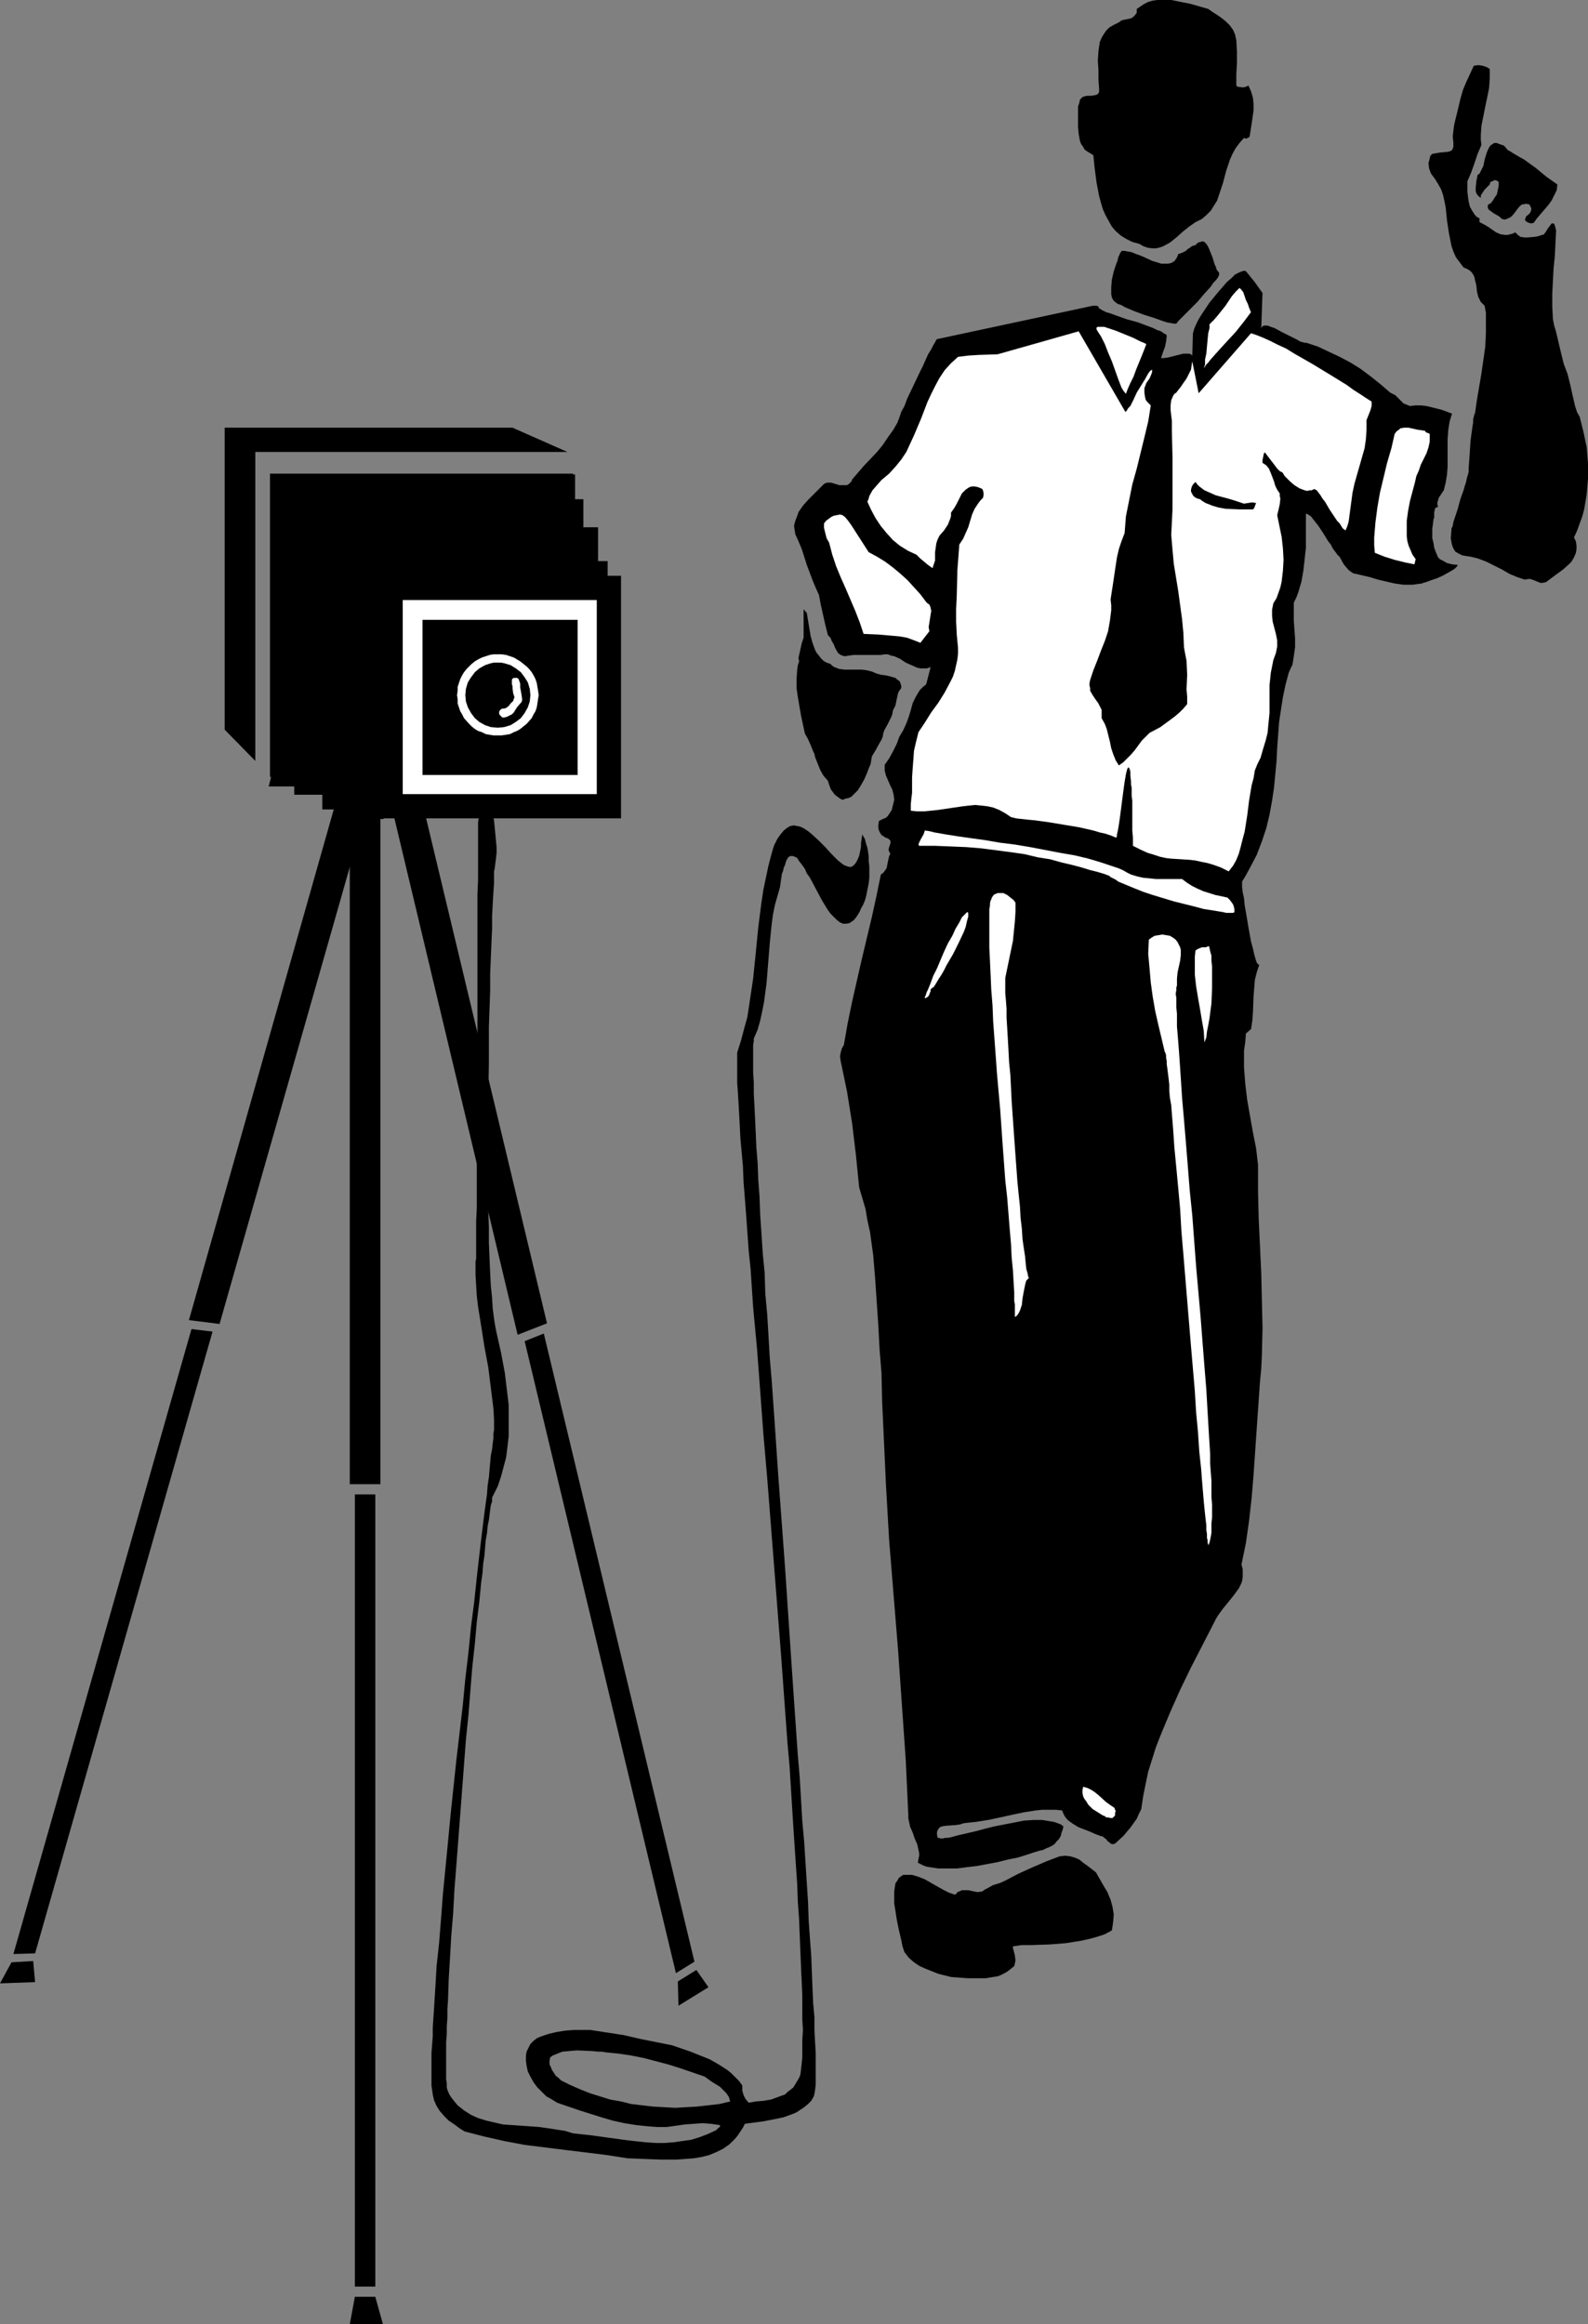 <?xml version="1.0" encoding="UTF-8" standalone="no"?>
<svg
   version="1.0"
   width="106.377mm"
   height="155.668mm"
   id="svg39"
   sodipodi:docname="Photographer 3.wmf"
   xmlns:inkscape="http://www.inkscape.org/namespaces/inkscape"
   xmlns:sodipodi="http://sodipodi.sourceforge.net/DTD/sodipodi-0.dtd"
   xmlns="http://www.w3.org/2000/svg"
   xmlns:svg="http://www.w3.org/2000/svg">
  <rect width="100%" height="100%" fill="#808080" stroke="none"/>
  <sodipodi:namedview
     id="namedview39"
     pagecolor="#ffffff"
     bordercolor="#000000"
     borderopacity="0.25"
     inkscape:showpageshadow="2"
     inkscape:pageopacity="0.0"
     inkscape:pagecheckerboard="0"
     inkscape:deskcolor="#d1d1d1"
     inkscape:document-units="mm" />
  <defs
     id="defs1">
    <pattern
       id="WMFhbasepattern"
       patternUnits="userSpaceOnUse"
       width="6"
       height="6"
       x="0"
       y="0" />
  </defs>
  <path
     style="fill:#000000;fill-opacity:1;fill-rule:evenodd;stroke:none"
     d="m 276.656,77.402 h 0.485 0.485 l 0.485,0.162 v 0.162 l 0.162,0.323 0.808,0.485 0.97,0.485 1.131,0.323 1.293,0.485 2.747,0.97 2.909,0.808 2.586,0.97 1.293,0.485 0.97,0.485 0.97,0.323 0.646,0.485 0.646,0.323 0.162,0.323 -0.162,1.454 -0.323,1.454 -0.485,1.293 -0.485,1.454 h 0.323 0.323 l 1.131,-0.162 1.293,-0.323 1.293,-0.323 1.293,-0.323 h 1.131 0.323 l 0.485,0.162 0.162,0.162 0.162,0.162 0.162,-5.656 0.323,-1.131 0.485,-1.131 0.646,-1.293 0.808,-1.293 0.97,-1.454 0.97,-1.454 2.262,-2.747 1.131,-1.293 0.97,-1.131 1.131,-0.97 0.97,-0.97 0.97,-0.485 0.808,-0.323 0.646,-0.162 0.323,0.162 0.162,0.162 2.101,2.585 1.939,2.747 -0.323,9.049 0.162,-0.485 0.485,-0.323 h 0.485 0.485 l 0.808,0.323 0.97,0.323 1.778,0.97 0.97,0.485 0.97,0.485 0.97,0.485 0.97,0.485 0.808,0.485 0.646,0.162 0.485,0.162 h 0.485 l 2.909,0.97 2.747,1.293 2.747,1.293 2.747,1.454 2.586,1.616 2.586,1.939 2.424,1.939 2.424,2.101 0.646,0.323 0.646,0.323 0.97,0.97 1.131,1.131 0.808,0.323 0.808,0.323 1.454,-0.162 h 1.293 l 1.454,0.162 1.293,0.323 2.586,0.646 2.586,0.97 -0.323,0.97 -0.323,1.131 -0.323,2.101 -0.162,2.262 v 2.262 2.424 2.262 l -0.162,2.101 -0.323,1.939 -0.485,1.939 -1.293,1.939 -0.162,0.646 -0.162,0.485 v 0.485 l 0.162,0.646 -0.485,0.162 -0.323,0.323 v 0.323 l -0.162,0.485 v 0.97 0.485 l -0.162,0.323 -0.162,1.293 -0.162,1.131 v 1.293 1.131 l 0.323,1.293 0.162,1.131 0.485,1.293 0.485,1.131 0.485,0.485 0.646,0.323 1.131,0.646 1.293,0.323 1.454,0.162 -0.162,0.323 -0.323,0.323 -0.323,0.323 -0.485,0.323 -1.131,0.646 -1.454,0.808 -1.454,0.646 -1.454,0.485 -1.293,0.485 -0.646,0.162 -0.323,0.162 -1.293,0.162 -1.131,0.162 h -2.262 l -2.262,-0.323 -2.101,-0.485 -2.101,-0.485 -2.101,-0.646 -2.101,-0.485 -2.101,-0.485 -0.485,-0.323 -0.646,-0.485 -1.131,-1.293 -0.485,-0.808 -0.323,-0.646 -0.323,-0.485 -0.162,-0.323 -0.323,-0.162 -0.323,-0.485 -0.485,-0.646 -0.485,-0.646 -0.485,-0.97 -0.646,-0.808 -1.293,-2.101 -1.293,-1.939 -0.646,-0.808 -0.646,-0.808 -0.485,-0.646 -0.485,-0.323 -0.485,-0.323 h -0.323 v 5.656 2.909 l -0.323,2.909 -0.323,2.909 -0.485,2.747 -0.808,2.747 -0.485,1.293 -0.646,1.293 v 2.262 2.262 l 0.323,4.525 v 2.262 l -0.323,2.262 -0.323,2.101 -0.485,0.97 -0.485,1.131 -0.808,3.07 -0.646,3.07 -0.485,3.07 -0.485,3.232 -0.485,6.464 -0.162,3.393 -0.323,3.393 -0.323,3.393 -0.485,3.232 -0.646,3.555 -0.808,3.393 -1.131,3.393 -1.293,3.393 -1.778,3.393 -0.97,1.778 -0.97,1.616 v 0.323 0.323 0.808 l 0.162,1.293 0.323,1.454 0.162,1.778 0.323,1.778 0.646,3.878 0.323,1.778 0.323,1.778 0.485,1.778 0.323,1.454 0.323,1.131 0.323,0.97 0.162,0.162 0.162,0.323 h 0.162 0.162 l -0.646,1.939 -0.485,1.939 -0.162,2.101 -0.162,1.939 -0.162,4.201 -0.162,2.101 -0.323,2.101 -1.293,1.131 -0.162,2.101 -0.323,2.262 v 4.201 l 0.323,4.201 0.485,4.04 1.454,8.241 0.808,4.04 0.485,4.201 v 6.625 l 0.162,6.948 0.323,6.787 0.323,6.948 0.162,6.948 0.162,6.948 -0.162,6.948 -0.162,3.393 -0.323,3.393 -0.808,11.635 -0.808,11.796 -0.485,5.817 -0.646,5.817 -0.808,5.656 -1.131,5.494 0.323,1.131 v 0.97 0.97 l -0.162,1.131 -0.323,0.808 -0.485,0.97 -1.293,1.778 -1.293,1.616 -1.454,1.778 -1.293,1.778 -0.485,0.808 -0.485,0.97 -2.909,5.656 -2.909,5.656 -2.747,5.656 -2.586,5.817 -2.424,5.817 -1.131,2.909 -0.97,3.07 -0.97,3.07 -0.646,3.07 -0.646,3.232 -0.485,3.232 -0.646,1.293 -0.485,1.131 -0.808,1.131 -0.808,1.131 -1.778,2.101 -2.101,1.939 -0.646,0.162 -0.485,-0.162 -0.323,-0.323 -0.485,-0.323 -0.323,-0.485 -0.485,-0.323 -0.323,-0.323 -0.646,-0.162 -1.293,-0.485 -1.454,-0.646 -2.909,-1.131 -1.293,-0.808 -1.131,-0.808 -0.485,-0.485 -0.485,-0.646 -0.323,-0.646 -0.323,-0.808 -1.616,-0.162 h -1.778 -1.616 l -1.616,0.162 -3.07,0.485 -3.07,0.646 -2.909,0.646 -3.07,0.646 -3.07,0.485 -3.07,0.323 -0.485,0.162 -0.485,0.162 -1.131,0.162 -2.424,0.162 -0.97,0.162 -0.485,0.162 -0.323,0.323 -0.323,0.485 -0.162,0.485 v 0.646 l 0.162,0.808 h 0.323 l 0.485,0.162 h 0.485 l 0.646,-0.162 h 0.646 l 0.808,-0.162 1.778,-0.485 2.101,-0.485 2.101,-0.485 2.424,-0.646 2.586,-0.646 5.01,-0.97 2.424,-0.485 2.424,-0.162 h 2.262 l 1.939,0.323 0.97,0.162 0.97,0.323 0.808,0.323 0.646,0.485 -0.162,0.808 -0.323,0.808 -0.162,0.808 -0.485,0.808 -0.646,0.646 -0.485,0.646 -0.808,0.485 -0.646,0.323 -0.485,0.162 -0.323,0.162 -0.646,0.323 -0.808,0.162 -1.616,0.485 -1.939,0.646 -2.101,0.646 -2.424,0.485 -2.586,0.646 -2.586,0.485 -2.586,0.485 -2.747,0.323 -2.424,0.323 h -2.586 -2.101 l -2.101,-0.323 -0.97,-0.162 -0.808,-0.323 -0.646,-0.323 -0.646,-0.323 0.162,-0.97 0.162,-0.808 v -0.646 l -0.162,-0.808 -0.323,-1.454 -0.646,-1.454 -0.485,-1.454 -0.646,-1.454 -0.323,-1.454 -0.162,-0.808 v -0.808 l -0.646,-13.897 -0.97,-13.897 -0.97,-13.897 -1.131,-13.897 -1.131,-13.897 -0.808,-14.058 -0.646,-14.058 -0.323,-7.11 -0.162,-7.11 -0.485,-5.979 -0.323,-6.14 -0.808,-11.958 -0.485,-5.817 -0.808,-5.817 -0.646,-2.909 -0.485,-2.909 -0.808,-2.747 -0.808,-2.747 -0.808,-8.08 -0.97,-8.08 -0.646,-4.04 -0.646,-4.04 -0.808,-3.878 -0.808,-3.878 -0.162,-1.131 0.162,-0.97 0.323,-1.131 0.485,-0.808 0.97,-5.494 1.131,-5.494 2.424,-10.665 2.586,-10.827 1.131,-5.171 1.131,-5.494 0.646,-0.485 0.485,-0.646 0.323,-0.485 0.162,-0.808 0.162,-0.808 0.323,-1.454 0.323,-0.646 -0.162,-0.162 -0.162,-0.323 -0.162,-0.485 0.162,-0.646 0.162,-0.485 0.162,-0.485 v -0.646 l -0.162,-0.162 -0.323,-0.323 -0.323,-0.162 -0.485,-0.162 -0.485,-0.323 -0.485,-0.323 -0.323,-0.485 -0.323,-0.646 -0.162,-0.646 v -0.646 l 0.162,-1.131 0.97,-0.485 0.808,-0.323 0.485,-0.485 0.323,-0.485 0.646,-0.97 0.323,-1.293 0.162,-0.646 0.162,-0.646 -0.162,-1.293 -0.323,-1.293 -0.485,-0.97 -1.131,-2.585 -0.323,-1.293 v -0.646 -0.808 l 1.131,-1.616 0.97,-1.778 0.97,-1.939 0.646,-1.778 0.97,-1.616 0.808,-1.778 0.646,-1.778 0.485,-1.616 0.485,-1.778 0.808,-1.616 0.485,-0.808 0.485,-0.808 0.808,-0.808 0.808,-0.646 1.131,-4.363 -0.97,0.323 h -0.808 -0.808 l -0.808,-0.162 -1.454,-0.646 -1.454,-0.646 -1.454,-0.97 -1.454,-0.646 -0.808,-0.162 -0.808,-0.323 h -0.97 l -0.808,0.162 h -2.262 -2.262 -2.424 l -1.131,0.162 -1.131,0.162 -0.97,-0.323 -0.646,-0.485 -0.485,-0.808 -0.323,-0.646 -0.323,-0.808 -0.485,-0.808 -0.323,-0.808 -0.646,-0.646 -0.646,-2.585 -1.131,-5.009 -0.485,-2.585 -0.808,-1.778 -0.808,-1.939 -1.454,-3.878 -1.293,-4.04 -0.808,-1.939 -0.808,-1.778 -0.162,-0.97 -0.162,-1.131 0.162,-0.808 0.323,-0.97 0.323,-0.808 0.323,-0.97 1.131,-1.616 1.293,-1.454 1.454,-1.454 1.293,-1.293 1.293,-1.293 0.323,-0.162 0.485,-0.162 h 0.97 l 2.101,0.646 h 1.131 0.808 l 0.485,-0.323 0.323,-0.323 0.323,-0.323 0.162,-0.485 3.07,-3.555 3.232,-3.393 1.454,-1.778 1.293,-1.939 1.293,-1.778 1.131,-1.939 0.485,-1.293 0.485,-1.454 0.808,-1.454 0.646,-1.778 3.232,-6.787 0.808,-1.616 0.646,-1.454 0.646,-1.454 0.808,-1.293 0.485,-0.97 0.485,-0.808 0.323,-0.646 0.323,-0.162 z"
     id="path1" />
  <path
     style="fill:#000000;fill-opacity:1;fill-rule:evenodd;stroke:none"
     d="m 313.016,10.18 0.162,2.909 v 2.909 l -0.162,2.747 v 2.909 l 0.323,0.323 h 0.323 l 0.97,0.162 0.808,-0.162 0.646,-0.323 0.646,1.454 0.485,1.616 0.162,1.616 v 1.616 l -0.485,3.393 -0.485,3.07 -0.162,0.323 -0.323,0.162 -0.323,0.162 h -0.323 l -0.323,-0.162 -1.131,1.293 -0.97,1.293 -0.808,1.454 -0.646,1.454 -0.97,2.909 -0.808,3.07 -0.97,2.909 -0.485,1.454 -0.808,1.293 -0.808,1.293 -1.131,1.131 -1.131,0.97 -1.616,0.808 -1.616,1.131 -1.616,1.293 -1.616,1.454 -1.616,1.293 -1.778,0.97 -0.97,0.323 -0.808,0.162 h -0.97 l -1.131,-0.162 -0.97,-0.323 -1.131,-0.646 -1.778,-0.485 -1.616,-0.808 -1.293,-0.808 -1.293,-1.131 -0.97,-1.131 -0.808,-1.454 -0.808,-1.454 -0.646,-1.454 -0.485,-1.616 -0.485,-1.778 -0.646,-3.393 -0.485,-3.717 -0.323,-3.232 -0.808,-0.485 -0.808,-0.485 -0.646,-0.485 -0.323,-0.646 -0.485,-0.646 -0.323,-0.808 -0.323,-1.778 -0.162,-1.778 v -5.171 l 0.323,-0.97 0.162,-0.808 0.323,-0.323 0.323,-0.323 0.485,-0.162 0.646,-0.162 h 1.131 l 0.97,-0.162 0.485,-0.162 0.323,-0.323 0.162,-0.323 v -0.808 l -0.162,-2.262 v -2.424 l -0.162,-2.424 0.162,-2.424 0.162,-1.131 0.162,-1.131 0.485,-1.131 0.485,-0.808 0.646,-0.97 0.808,-0.808 1.131,-0.646 1.293,-0.646 0.646,-0.485 0.646,-0.162 1.616,-0.323 0.646,-0.323 0.485,-0.485 0.485,-0.646 V 2.747 2.262 l 0.97,-0.646 0.97,-0.646 0.97,-0.485 1.131,-0.323 L 292.977,0 h 1.293 2.262 l 2.424,0.485 2.424,0.485 2.262,0.646 1.131,0.323 1.131,0.323 1.131,0.808 1.293,0.808 1.131,0.808 0.97,0.808 0.97,0.97 0.808,1.131 0.485,1.131 z"
     id="path2" />
  <path
     style="fill:#000000;fill-opacity:1;fill-rule:evenodd;stroke:none"
     d="m 371.676,120.062 0.162,-0.646 v -0.97 l 0.162,-2.101 0.162,-2.424 0.162,-2.424 0.323,-2.424 0.162,-1.131 0.162,-0.97 v -0.808 l 0.162,-0.646 0.162,-0.646 0.162,-0.323 0.485,-3.393 1.131,-6.625 0.485,-3.393 0.485,-3.393 0.162,-3.393 V 80.957 79.18 l -0.323,-1.778 -0.485,-0.485 -0.485,-0.485 -0.323,-0.646 -0.323,-0.646 -0.323,-1.293 -0.162,-1.616 -0.323,-1.293 -0.162,-0.808 -0.323,-0.646 -0.323,-0.485 -0.485,-0.485 -0.808,-0.485 -0.808,-0.323 -0.97,-1.293 -0.97,-1.293 -0.646,-1.454 -0.485,-1.454 -0.323,-1.616 -0.323,-1.616 -0.485,-3.232 -0.323,-3.232 -0.323,-1.616 -0.323,-1.454 -0.485,-1.454 -0.808,-1.454 -0.808,-1.293 -0.97,-1.293 -0.485,-1.293 -0.162,-1.454 0.162,-0.485 0.162,-0.646 0.162,-0.646 0.485,-0.485 0.97,-0.162 0.97,-0.162 1.778,-0.162 0.808,-0.162 0.485,-0.323 0.162,-0.323 0.162,-0.485 v -0.485 -0.646 l -0.162,-1.454 0.162,-1.454 0.162,-1.293 0.323,-1.454 0.646,-2.585 0.646,-2.747 0.646,-2.262 0.808,-1.939 0.97,-2.101 0.97,-2.101 1.131,-0.162 1.131,0.162 0.97,0.323 0.808,0.485 v 2.424 l -0.162,2.424 -0.97,4.686 -0.485,2.424 -0.485,2.424 -0.162,2.424 v 1.131 l 0.162,1.293 -0.97,2.262 -0.808,2.424 -0.808,2.262 -0.485,1.131 -0.485,1.131 v 2.585 l 0.162,1.454 0.162,1.131 0.323,1.293 0.646,1.131 0.646,0.97 0.485,0.485 0.646,0.323 v 0.485 0.485 l 0.97,0.485 1.131,0.646 2.101,1.454 1.131,0.485 1.131,0.162 h 0.646 l 0.646,-0.162 0.646,-0.162 0.646,-0.323 0.646,0.646 0.646,0.485 0.97,0.162 h 0.808 l 1.939,-0.162 0.808,-0.162 0.97,-0.323 h 0.162 l 0.323,-0.162 0.485,-0.646 0.485,-0.808 0.485,-0.646 0.485,-0.646 h 0.162 0.323 l 0.162,0.162 0.162,0.323 0.162,0.646 0.162,0.646 -0.162,3.232 -0.162,3.232 -0.323,3.232 -0.162,3.07 -0.162,3.232 v 3.232 l 0.162,3.232 0.323,1.616 0.485,1.616 0.646,2.747 0.646,2.747 0.646,2.585 0.485,1.293 0.485,1.293 0.323,1.293 0.323,1.293 0.646,2.909 0.646,2.747 0.485,1.454 0.646,1.131 0.97,3.878 0.808,3.878 0.323,4.04 v 3.878 l -0.162,1.939 -0.162,1.939 -0.323,1.939 -0.323,1.939 -0.485,1.778 -0.646,1.778 -0.646,1.778 -0.808,1.778 0.485,0.97 0.162,1.131 v 0.808 l -0.162,0.97 -0.323,0.808 -0.323,0.646 -0.485,0.808 -0.646,0.646 -1.454,1.293 -3.07,2.262 -1.293,0.97 -0.808,0.162 h -0.646 l -1.131,-0.485 -1.293,-0.485 h -0.646 l -0.808,0.162 -1.939,-0.646 -1.939,-0.808 -1.939,-1.131 -0.97,-0.485 -0.97,-0.485 -1.939,-0.97 -2.101,-0.808 -1.939,-0.485 -1.131,-0.162 -0.97,-0.162 -0.97,-0.485 -0.808,-0.485 -0.485,-0.808 -0.323,-0.808 -0.162,-0.808 -0.162,-0.97 0.162,-1.939 v -0.485 l 0.323,-0.646 0.162,-0.97 0.323,-0.97 0.808,-2.424 0.646,-2.424 0.808,-2.262 0.323,-1.131 0.323,-0.97 0.162,-0.808 0.162,-0.646 0.162,-0.323 z"
     id="path3" />
  <path
     style="fill:#000000;fill-opacity:1;fill-rule:evenodd;stroke:none"
     d="m 382.826,38.62 1.616,0.97 1.454,0.808 2.909,2.101 2.747,2.262 2.747,1.939 -0.162,1.454 -0.646,1.293 -0.646,1.293 -0.808,1.131 -1.939,2.262 -0.97,1.131 -0.808,1.131 -0.646,0.162 -0.646,-0.162 -0.646,-0.323 -0.323,-0.485 0.162,-0.323 0.162,-0.485 0.808,-0.646 0.323,-0.485 0.162,-0.485 v -0.485 l -0.323,-0.646 -0.162,-0.323 h -0.323 l -0.485,-0.162 -0.485,0.162 h -0.485 l -0.646,0.485 -0.646,0.808 -0.485,0.646 -0.485,0.646 -0.646,0.646 -0.646,0.323 -0.808,0.323 -0.808,-0.162 -0.485,-0.485 -0.485,-0.323 -1.131,-0.646 -0.646,-0.485 -0.485,-0.323 -0.323,-0.485 v -0.323 -0.485 l 0.808,-0.485 0.485,-0.646 0.485,-0.808 0.485,-0.646 0.162,-0.646 0.162,-0.808 0.162,-0.808 v -0.97 l -0.162,-0.162 -0.323,-0.162 -0.485,-0.162 -0.646,0.323 -0.485,0.162 -0.162,0.646 -0.485,0.485 -0.323,0.323 -0.485,0.485 -0.646,0.97 -0.323,0.485 v 0.646 l -0.646,-0.485 -0.485,-0.646 -0.162,-0.646 v -0.808 l 0.162,-1.616 0.323,-1.616 0.485,-0.323 0.323,-0.646 0.323,-0.646 0.323,-0.646 0.323,-1.616 0.485,-1.616 0.323,-0.808 0.323,-0.646 0.323,-0.485 0.485,-0.323 0.485,-0.323 h 0.646 l 0.808,0.323 0.97,0.323 0.485,0.485 0.485,0.646 0.646,0.323 z"
     id="path4" />
  <path
     style="fill:#000000;fill-opacity:1;fill-rule:evenodd;stroke:none"
     d="m 308.652,68.999 v 0.162 0.485 l -0.323,0.646 -0.485,0.646 -0.646,0.646 -0.646,0.97 -1.616,1.778 -1.778,2.101 -1.939,1.939 -1.939,1.939 -0.808,0.808 -0.646,0.808 h -0.646 l -0.808,-0.162 -0.97,-0.162 -0.97,-0.323 -2.262,-0.808 -2.586,-0.808 -2.586,-0.97 -2.262,-0.97 -0.808,-0.485 -0.97,-0.323 -0.646,-0.485 -0.485,-0.485 -0.323,-0.646 -0.162,-0.808 V 73.686 72.716 l 0.162,-1.939 0.485,-2.101 0.646,-1.939 0.323,-0.808 0.162,-0.808 0.323,-0.646 0.162,-0.485 0.323,-0.323 v -0.162 h 0.808 l 0.808,0.162 0.97,0.162 1.131,0.485 0.97,0.323 1.131,0.485 2.101,0.97 1.131,0.323 0.97,0.323 h 0.97 0.808 l 0.808,-0.162 0.808,-0.485 0.485,-0.646 0.323,-0.646 0.162,-0.485 0.485,-0.162 0.485,-0.162 0.646,-0.323 0.323,-0.162 0.323,-0.323 0.162,-0.162 0.323,-0.162 0.646,-0.485 0.323,-0.162 0.646,-0.162 0.646,-0.646 0.646,-0.162 0.485,-0.162 0.485,0.162 0.485,0.485 0.323,0.485 0.323,0.646 0.323,0.808 0.646,1.616 0.485,1.616 0.323,0.646 0.162,0.646 0.323,0.485 z"
     id="path5" />
  <path
     style="fill:#ffffff;fill-opacity:1;fill-rule:evenodd;stroke:none"
     d="m 273.101,83.866 -20.523,5.817 -4.848,0.162 -2.586,0.162 -2.586,0.323 -1.778,1.616 -1.616,1.778 -1.293,1.939 -1.131,2.101 -0.97,1.939 -0.97,2.101 -1.616,4.201 -1.778,4.201 -0.97,2.101 -0.97,2.101 -1.293,1.939 -1.454,1.778 -1.616,1.778 -1.939,1.616 -1.131,1.293 -1.131,1.293 -0.808,1.454 -0.162,0.646 -0.323,0.808 0.97,2.101 1.131,2.101 1.293,1.939 1.454,1.778 1.616,1.778 1.778,1.454 2.101,1.293 2.101,0.97 0.97,0.97 0.97,0.808 0.97,0.808 1.131,0.808 0.323,-0.97 0.323,-0.97 v -2.101 l 0.162,-1.131 0.162,-1.131 0.323,-0.97 0.485,-0.97 1.131,-1.293 0.97,-1.454 0.323,-0.808 0.323,-0.808 0.162,-0.646 v -0.808 l 0.808,-1.131 0.646,-1.131 0.646,-1.293 0.646,-1.293 0.97,-0.97 0.485,-0.323 0.485,-0.323 0.646,-0.162 h 0.646 l 0.808,0.162 0.808,0.323 0.323,0.162 0.162,0.323 0.162,0.646 v 0.646 l -0.162,0.646 -0.646,0.646 -0.485,0.646 -0.97,1.454 -0.646,1.454 -0.485,1.616 -0.485,1.616 -0.646,1.454 -0.646,1.454 -0.97,1.454 -0.485,6.464 -0.162,6.464 -0.162,3.393 v 3.232 l 0.162,3.232 0.323,3.393 v 1.454 l -0.162,1.454 -0.323,1.454 -0.323,1.454 -0.485,1.454 -0.646,1.293 -1.454,2.747 -1.616,2.585 -1.778,2.424 -1.616,2.585 -1.616,2.424 -0.646,2.585 -0.485,2.101 -0.162,2.262 -0.162,2.101 -0.162,2.424 v 2.424 1.454 l -0.162,1.293 -0.162,1.616 v 1.616 l 1.616,0.162 h 1.778 l 3.232,-0.323 6.626,-0.97 1.454,-0.162 1.616,-0.162 1.616,0.162 1.454,0.162 1.454,0.323 1.616,0.646 1.454,0.808 1.454,0.97 1.293,0.323 1.454,0.162 1.454,0.162 1.778,0.162 3.555,0.485 3.878,0.646 3.878,0.646 3.555,0.808 1.616,0.485 1.454,0.323 1.454,0.485 1.131,0.485 h 0.162 l 0.162,-0.323 v -0.485 l 0.162,-0.646 0.162,-0.808 0.162,-0.97 0.323,-2.262 0.646,-5.009 0.323,-2.424 0.162,-1.131 0.162,-0.97 0.162,-0.97 0.162,-0.646 0.162,-0.646 0.162,-0.323 0.162,-0.162 0.162,0.162 0.162,0.323 0.162,0.646 v 0.97 l 0.162,1.454 v 0.808 l 0.162,0.808 v 0.97 1.131 l 0.162,1.131 v 1.293 1.454 1.454 1.616 1.778 l 0.162,1.778 v 2.101 l 1.939,0.97 1.778,0.808 1.616,0.485 1.454,0.485 1.454,0.323 1.293,0.162 2.586,0.162 2.424,0.162 1.293,0.162 1.454,0.323 1.616,0.323 1.616,0.485 1.778,0.646 1.939,0.97 1.131,-1.454 0.808,-1.454 0.646,-1.616 0.485,-1.778 0.485,-1.939 0.485,-1.778 0.646,-4.04 0.485,-3.878 0.646,-3.878 0.485,-1.778 0.323,-1.939 0.646,-1.616 0.808,-1.616 0.646,-2.262 0.646,-2.101 0.485,-1.939 0.162,-1.778 0.162,-1.616 0.162,-1.616 v -7.11 l 0.162,-1.454 0.162,-1.616 0.323,-1.616 0.323,-1.616 0.646,-1.778 0.162,-0.808 0.162,-0.808 v -1.616 l -0.323,-1.616 -0.808,-3.07 -0.162,-1.454 v -1.616 l 0.162,-0.808 0.162,-0.808 0.808,-1.293 0.97,-2.747 0.323,-1.454 0.323,-2.747 0.162,-2.747 -0.162,-2.909 -0.323,-2.909 -1.131,-5.494 0.323,-1.293 0.323,-1.454 0.162,-1.454 -0.162,-0.646 v -0.646 l -0.646,-0.97 -0.485,-0.97 -0.323,-1.131 -0.808,-2.101 -0.485,-1.131 -0.646,-0.808 -0.97,-0.646 v -0.323 -0.323 l 0.162,-0.808 0.162,-0.808 0.162,-0.323 h 0.162 l 0.97,1.293 1.131,1.454 0.97,1.293 0.646,0.646 0.646,0.323 0.162,0.162 0.162,0.323 0.323,0.485 0.323,0.323 0.97,0.97 1.131,0.97 1.293,0.808 1.293,0.485 0.646,0.162 0.646,-0.162 h 0.485 l 0.646,-0.323 0.323,0.162 0.323,0.162 0.485,0.646 0.485,0.646 0.485,0.808 0.646,0.808 1.131,1.939 1.293,1.939 0.646,0.97 0.646,0.646 0.485,0.808 0.323,0.485 0.485,0.323 0.162,0.162 0.485,-1.131 0.323,-1.131 0.323,-2.424 0.323,-2.424 0.323,-2.424 0.485,-2.262 0.646,-2.262 1.293,-4.525 0.646,-2.262 0.323,-2.262 0.162,-2.424 v -1.131 -1.293 l 0.97,-2.424 0.323,-1.131 v -0.646 -0.485 l -1.293,-0.808 -1.454,-0.97 -1.778,-1.131 -1.778,-1.293 -2.101,-1.293 -2.101,-1.293 -4.525,-2.747 -4.525,-2.585 -2.101,-1.293 -2.101,-0.97 -1.939,-0.97 -1.778,-0.808 -1.616,-0.646 -1.454,-0.485 -13.251,15.19 -1.616,-8.08 -0.162,0.97 -0.162,1.131 -1.131,2.262 -0.808,1.131 -0.646,0.97 -0.646,0.808 -0.485,0.646 -0.485,0.323 -0.323,0.485 -0.485,1.131 -0.162,1.293 v 1.131 l 0.162,1.454 0.162,1.293 v 1.293 1.293 l 0.162,6.625 v 6.625 6.625 l -0.323,6.464 0.323,3.717 0.323,3.555 1.131,6.948 0.97,7.11 0.323,3.393 0.162,3.717 0.323,1.778 0.323,1.616 0.162,3.555 -0.162,3.717 0.162,1.778 v 1.939 l -0.97,1.131 -0.97,0.97 -1.131,0.97 -1.293,0.97 -2.424,1.778 -2.747,1.454 -0.97,0.97 -0.97,0.97 -1.778,2.424 -0.97,1.131 -0.97,0.97 -0.97,0.97 -1.131,0.808 -0.808,-1.293 -0.646,-1.616 -0.485,-1.454 -0.323,-1.616 -0.808,-3.232 -0.485,-1.293 -0.808,-1.454 v -0.808 -0.646 -0.646 l -0.323,-0.646 -0.485,-0.97 -0.808,-1.131 -0.646,-0.97 -0.646,-1.131 v -0.646 l -0.162,-0.646 v -0.646 l 0.162,-0.808 0.808,-2.424 0.97,-2.424 0.97,-2.585 0.97,-2.424 0.808,-2.424 0.485,-2.747 0.162,-1.293 0.162,-1.293 v -1.293 l -0.162,-1.454 0.646,-4.201 0.646,-4.363 0.323,-2.101 0.485,-2.101 0.646,-1.939 0.808,-2.101 0.323,-4.201 0.808,-4.04 0.808,-4.04 1.131,-4.04 1.939,-7.918 0.97,-4.04 0.646,-4.04 -0.485,-0.485 -0.485,-0.485 -0.323,-0.485 -0.162,-0.646 -0.162,-1.131 V 98.247 l 0.485,-1.293 0.808,-1.131 0.485,-1.131 0.162,-0.485 v -0.646 l -0.485,0.323 -0.485,0.646 -0.808,1.454 -2.101,3.393 -0.808,1.778 -0.808,1.616 -0.485,0.485 -0.323,0.485 -0.162,0.323 -0.323,0.162 z"
     id="path6" />
  <path
     style="fill:#ffffff;fill-opacity:1;fill-rule:evenodd;stroke:none"
     d="m 316.732,79.018 -1.939,2.585 -1.939,2.424 -1.939,2.101 -1.778,1.939 -1.454,1.616 -1.293,1.454 -0.485,0.646 -0.485,0.485 -0.323,0.485 -0.323,0.485 0.162,-0.485 0.162,-0.485 V 90.976 l 0.323,-1.454 0.323,-3.555 0.162,-1.616 0.323,-1.293 V 82.411 82.088 l 1.131,-1.131 0.97,-1.131 1.939,-2.424 1.616,-2.424 0.97,-1.131 0.97,-0.97 0.485,0.485 0.485,0.646 0.323,0.97 0.323,0.97 0.485,0.97 0.323,0.97 0.323,0.808 z"
     id="path7" />
  <path
     style="fill:#ffffff;fill-opacity:1;fill-rule:evenodd;stroke:none"
     d="m 290.23,87.098 -0.485,1.293 -0.646,1.616 -1.454,3.555 -0.646,1.778 -0.808,1.616 -0.646,1.454 -0.485,1.293 -0.646,-0.808 -0.485,-0.808 -0.808,-2.101 -0.808,-2.262 -0.808,-2.262 -0.97,-2.262 -0.808,-2.101 -0.97,-1.939 -0.646,-0.97 -0.485,-0.808 v -0.485 l 0.323,-0.162 h 0.323 0.646 0.646 l 0.97,0.323 0.97,0.323 0.97,0.323 4.363,1.778 0.97,0.485 0.97,0.485 0.808,0.323 z"
     id="path8" />
  <path
     style="fill:#ffffff;fill-opacity:1;fill-rule:evenodd;stroke:none"
     d="m 361.98,110.205 v 1.616 l -0.323,1.454 -0.485,1.454 -1.454,2.909 -0.485,1.454 -0.646,1.454 -0.323,1.454 -0.646,2.424 -0.646,2.424 -0.485,2.585 -0.323,2.424 v 2.585 1.293 l 0.162,1.293 0.323,1.131 0.485,1.131 0.485,1.131 0.808,1.131 -0.162,0.646 -0.162,0.646 -2.424,-0.485 -2.586,-0.646 -2.586,-0.808 -2.424,-0.97 -0.162,-1.939 v -1.939 l 0.323,-3.878 0.485,-3.717 0.646,-3.717 1.778,-7.433 1.131,-3.878 0.808,-3.555 0.323,-0.485 0.323,-0.323 0.485,-0.323 0.323,-0.323 0.97,-0.162 h 1.131 l 2.101,0.485 1.131,0.162 0.97,0.162 v 0.162 l 0.162,0.162 0.323,0.162 0.485,0.162 0.162,0.162 z"
     id="path9" />
  <path
     style="fill:#ffffff;fill-opacity:1;fill-rule:evenodd;stroke:none"
     d="m 219.935,139.776 2.101,1.131 2.101,1.293 1.939,1.454 1.939,1.616 1.778,1.616 1.616,1.778 1.616,1.778 1.454,1.939 0.323,0.323 0.485,0.323 0.162,0.323 0.162,0.485 0.162,0.808 -0.162,0.97 -0.323,2.101 -0.162,0.97 0.162,1.131 -1.131,1.454 -1.131,1.454 -1.616,-0.646 -1.778,-0.646 -1.778,-0.323 -1.778,-0.162 -3.717,-0.323 -3.717,-0.162 -0.97,-2.909 -1.131,-2.909 -2.424,-5.656 -1.293,-2.909 -1.131,-2.747 -0.97,-2.909 -0.808,-3.07 -0.646,-1.131 -0.323,-1.293 -0.323,-1.293 v -1.131 l 0.485,-0.646 0.646,-0.485 0.646,-0.485 0.646,-0.323 0.808,-0.162 0.808,-0.162 0.646,0.162 0.646,0.485 0.808,0.97 0.808,1.131 1.454,2.262 1.454,2.262 z"
     id="path10" />
  <path
     style="fill:#000000;fill-opacity:1;fill-rule:evenodd;stroke:none"
     d="m 313.985,127.172 0.485,0.162 0.485,0.162 0.97,-0.162 1.131,-0.162 0.97,0.162 -0.323,0.808 -0.162,0.485 -0.323,0.323 h -3.394 l -3.555,-0.162 -1.778,-0.323 -1.616,-0.485 -1.616,-0.646 -0.808,-0.485 -0.646,-0.485 -0.646,-0.162 -0.646,-0.323 -0.485,-0.485 -0.323,-0.646 -0.162,-0.323 v -0.485 l 0.162,-0.646 0.323,-0.646 0.646,-0.646 0.485,0.646 0.485,0.485 1.293,0.97 1.454,0.646 1.454,0.646 3.07,0.808 1.616,0.485 z"
     id="path11" />
  <path
     style="fill:#000000;fill-opacity:1;fill-rule:evenodd;stroke:none"
     d="m 204.26,155.127 0.323,1.939 0.323,1.939 0.323,1.939 0.485,1.778 0.646,1.778 0.323,0.646 0.646,0.808 0.485,0.646 0.646,0.646 0.808,0.485 0.97,0.323 0.485,0.485 0.485,0.323 1.293,0.485 1.293,0.162 h 1.454 2.909 l 1.293,0.162 1.293,0.323 1.131,0.485 1.131,0.323 1.293,0.162 1.293,0.323 1.131,0.323 0.323,0.323 0.485,0.323 0.323,0.323 0.162,0.485 0.162,0.485 v 0.646 l -0.485,0.646 -0.323,0.646 -0.323,1.454 -0.323,1.616 -0.323,0.646 -0.323,0.646 -0.162,0.97 -0.323,0.808 -0.808,1.616 -0.808,1.454 -0.323,0.808 -0.162,0.97 -0.323,0.808 -0.485,0.808 -0.97,1.778 -0.485,0.808 -0.485,0.808 -0.162,0.97 -0.162,0.97 -0.485,1.131 -0.485,1.293 -0.646,1.454 -0.808,1.454 -0.808,1.293 -0.97,0.97 -0.646,0.646 -0.646,0.323 -0.808,0.162 -0.808,0.323 -0.646,-0.323 -0.646,-0.485 -0.646,-0.485 -0.485,-0.646 -0.485,-0.646 -0.323,-0.808 -0.485,-1.454 -1.131,-1.293 -0.808,-1.454 -0.646,-1.616 -0.646,-1.616 -0.162,-0.808 -0.323,-0.646 -0.646,-1.616 -0.646,-1.454 -0.808,-1.454 -0.485,-2.262 -0.485,-2.262 -0.808,-4.686 -0.323,-2.262 v -2.424 l 0.162,-2.262 0.162,-1.131 0.323,-0.97 -0.162,-0.808 0.162,-0.808 0.323,-1.454 0.162,-0.646 0.162,-0.808 0.485,-1.454 v -7.11 h 0.162 l 0.162,0.323 z"
     id="path12" />
  <path
     style="fill:#ffffff;fill-opacity:1;fill-rule:evenodd;stroke:none"
     d="m 286.352,221.38 1.616,0.485 1.454,0.323 1.616,0.162 1.616,0.162 h 3.394 3.232 l 1.293,0.97 1.293,0.808 1.293,0.646 1.454,0.646 3.07,0.97 3.07,0.646 0.323,0.323 0.323,0.323 0.485,0.646 0.323,0.485 0.162,0.485 0.162,0.646 v 0.808 l -0.323,0.162 h -0.485 -0.646 -0.646 l -0.646,-0.162 -0.97,-0.162 -1.939,-0.323 -2.101,-0.323 -2.424,-0.646 -2.586,-0.646 -2.586,-0.646 -5.333,-1.616 -2.424,-0.808 -2.424,-0.97 -1.939,-0.808 -1.939,-0.808 -0.646,-0.485 -0.646,-0.323 -0.646,-0.323 -0.323,-0.323 -1.293,-0.485 -1.616,-0.485 -1.939,-0.485 -2.101,-0.646 -2.424,-0.646 -2.747,-0.646 -2.909,-0.808 -3.07,-0.485 -3.394,-0.808 -3.394,-0.485 -3.717,-0.485 -3.717,-0.485 -3.878,-0.323 -3.878,-0.162 -4.04,-0.162 h -4.04 l -0.162,-0.323 0.162,-0.485 0.485,-0.97 0.646,-1.131 0.162,-0.485 0.162,-0.485 1.131,0.162 1.293,0.323 2.747,0.485 3.07,0.485 3.394,0.485 3.555,0.485 3.717,0.646 3.878,0.485 3.878,0.646 7.595,1.454 3.717,0.646 3.394,0.808 3.232,0.97 2.909,0.97 1.454,0.485 1.131,0.485 1.131,0.646 z"
     id="path13" />
  <path
     style="fill:#ffffff;fill-opacity:1;fill-rule:evenodd;stroke:none"
     d="m 257.103,228.49 v 2.424 l -0.162,2.424 -0.485,4.848 -0.97,4.686 -0.97,4.686 v 2.424 1.454 l 0.162,1.778 0.162,2.101 v 2.262 l 0.162,2.585 0.162,2.747 0.162,2.909 0.162,3.07 0.323,3.232 0.323,6.625 0.485,6.948 0.485,6.787 0.485,6.625 0.323,3.232 0.323,3.07 0.162,2.909 0.323,2.747 0.162,2.585 0.323,2.262 0.323,2.101 0.162,1.778 0.162,1.454 0.323,1.131 0.162,0.808 0.162,0.323 v 0 l -0.323,0.323 -0.323,0.323 -0.162,0.485 -0.162,0.646 -0.323,1.616 -0.323,1.778 -0.162,1.616 -0.485,1.454 -0.323,0.646 -0.323,0.485 -0.323,0.323 -0.323,0.162 v -0.323 -0.485 -0.808 -0.646 -0.97 l -0.162,-0.808 v -1.131 -1.131 l -0.162,-2.585 -0.162,-2.909 -0.323,-3.232 -0.162,-3.393 -0.323,-3.717 -0.323,-4.04 -0.323,-4.04 -0.485,-4.363 -0.323,-4.363 -0.323,-4.363 -0.646,-9.211 -0.808,-9.049 -0.323,-4.525 -0.323,-4.363 -0.323,-4.363 -0.162,-4.04 -0.323,-4.04 -0.162,-3.717 -0.162,-3.555 -0.162,-3.232 v -2.909 -5.009 -0.97 -0.97 l 0.162,-0.808 v -0.646 l 0.162,-0.646 0.162,-0.323 0.162,-0.485 0.323,-0.485 0.323,-0.323 0.485,-0.162 0.323,-0.162 h 0.485 0.97 l 0.97,0.485 0.808,0.646 0.808,0.646 z"
     id="path14" />
  <path
     style="fill:#ffffff;fill-opacity:1;fill-rule:evenodd;stroke:none"
     d="m 245.144,231.075 v 0.97 l -0.323,1.131 -0.323,1.454 -0.485,1.293 -1.293,2.747 -1.454,2.909 -1.616,2.747 -0.646,1.293 -0.646,1.131 -0.646,0.97 -0.485,0.808 -0.485,0.808 -0.323,0.485 -0.485,0.323 -0.323,0.323 v 0.485 l -0.162,0.323 -0.162,0.485 -0.162,0.323 -0.323,0.323 -0.646,0.323 v -0.162 -0.162 l 0.162,-0.323 0.162,-0.485 0.162,-0.485 0.323,-0.646 0.646,-1.616 0.646,-1.778 0.97,-1.939 1.778,-4.201 0.97,-2.101 1.131,-1.939 0.808,-1.778 0.97,-1.616 0.323,-0.646 0.323,-0.646 0.485,-0.485 0.323,-0.323 0.323,-0.323 0.162,-0.162 h 0.162 z"
     id="path15" />
  <path
     style="fill:#ffffff;fill-opacity:1;fill-rule:evenodd;stroke:none"
     d="m 297.664,237.862 0.485,0.646 0.323,0.646 0.323,0.646 0.162,0.646 v 1.293 l -0.162,1.454 -0.323,1.454 -0.323,1.454 -0.162,1.616 v 1.454 0.323 l -0.162,0.485 v 0.646 l -0.162,0.97 0.162,0.97 v 1.131 1.293 l 0.162,1.616 v 1.616 1.616 l 0.162,1.939 0.162,1.939 0.162,2.101 0.162,2.262 0.162,2.424 0.162,2.424 0.323,5.009 0.485,5.494 0.485,5.817 0.485,5.979 0.485,6.14 0.646,6.302 0.97,12.927 1.131,12.766 0.485,6.302 0.485,6.14 0.485,5.979 0.323,5.656 0.323,5.494 0.162,2.585 0.162,2.585 v 2.424 l 0.162,2.262 0.162,2.101 v 2.101 2.101 l 0.162,1.778 v 3.232 l -0.162,1.454 v 1.293 1.131 l -0.162,0.97 -0.162,0.808 -0.162,0.646 -0.162,0.485 -0.162,0.323 v -0.162 -0.162 l -0.162,-0.323 v -0.646 l -0.162,-0.646 v -0.97 l -0.162,-0.97 v -1.293 l -0.162,-1.293 -0.162,-1.454 -0.162,-1.616 -0.162,-1.616 -0.162,-1.939 -0.162,-1.939 -0.162,-1.939 -0.162,-2.262 -0.485,-4.525 -0.323,-4.848 -0.485,-5.171 -0.323,-5.332 -0.485,-5.656 -0.485,-5.656 -1.939,-23.431 -0.485,-5.656 -0.323,-5.656 -0.485,-5.333 -0.485,-5.171 -0.485,-5.009 -0.323,-4.686 -0.162,-2.101 -0.162,-1.939 -0.162,-2.101 -0.323,-1.778 -0.162,-1.778 v -1.616 l -0.162,-1.454 -0.162,-1.293 -0.162,-1.293 -0.162,-1.131 v -0.808 l -0.162,-0.808 v -0.646 l -0.162,-0.485 v -0.162 l -0.162,-0.162 -0.808,-3.393 -0.808,-3.393 -0.808,-3.555 -0.646,-3.717 -0.485,-3.555 -0.323,-3.717 -0.323,-3.555 0.162,-3.555 0.646,-0.485 0.808,-0.485 0.97,-0.162 0.97,-0.162 0.97,0.162 0.97,0.162 0.808,0.485 z"
     id="path16" />
  <path
     style="fill:#ffffff;fill-opacity:1;fill-rule:evenodd;stroke:none"
     d="m 304.936,263.878 -0.162,-2.909 -0.485,-2.747 -0.485,-2.909 -0.485,-2.747 -0.485,-2.909 -0.323,-2.909 v -3.07 -1.454 l 0.162,-1.616 0.485,-0.323 0.323,-0.162 0.808,-0.323 h 0.97 l 0.808,-0.323 0.162,0.485 0.162,0.808 0.323,1.131 v 1.293 l 0.162,1.454 v 1.778 1.778 1.939 l -0.162,3.878 -0.485,3.717 -0.323,1.778 -0.323,1.616 -0.162,1.454 z"
     id="path17" />
  <path
     style="fill:#ffffff;fill-opacity:1;fill-rule:evenodd;stroke:none"
     d="m 282.15,457.626 0.162,0.485 0.162,0.323 -0.162,0.485 v 0.646 l -0.323,0.323 -0.323,0.323 h -0.485 l -0.646,-0.162 h -0.162 -0.323 l -0.323,-0.323 -0.485,-0.162 -1.293,-0.808 -1.293,-0.808 -1.131,-1.131 -0.485,-0.808 -0.485,-0.646 -0.323,-0.646 -0.162,-0.808 v -0.808 l 0.162,-0.808 1.131,0.323 0.97,0.485 0.97,0.646 0.97,0.808 1.778,1.616 1.131,0.808 z"
     id="path18" />
  <path
     style="fill:#000000;fill-opacity:1;fill-rule:evenodd;stroke:none"
     d="m 184.868,531.958 -0.323,-1.131 -0.646,-0.97 -0.808,-0.808 -0.808,-0.808 -2.101,-1.293 -1.778,-1.293 -6.141,-2.101 -3.07,-0.97 -3.07,-0.808 -3.07,-0.808 -3.232,-0.646 -3.232,-0.485 -3.232,-0.323 -0.97,-0.162 h -0.808 l -1.778,-0.162 -3.717,-0.162 -1.939,0.162 -1.778,0.162 -1.616,0.646 -0.808,0.323 -0.646,0.485 -0.162,0.808 v 0.97 l 0.323,0.646 0.323,0.808 0.97,1.454 0.646,0.485 0.646,0.646 2.262,1.131 2.586,1.131 2.424,0.97 2.586,0.808 2.586,0.808 2.747,0.485 2.586,0.646 2.747,0.323 2.747,0.323 2.909,0.162 2.747,0.162 2.747,-0.162 2.747,-0.162 2.909,-0.323 2.747,-0.323 2.747,-0.646 3.717,5.656 -0.485,0.97 -0.646,0.97 -0.646,0.97 -0.646,0.808 -1.454,1.454 -1.616,1.131 -1.616,0.808 -1.939,0.808 -1.939,0.485 -1.939,0.323 -2.101,0.162 -2.101,0.162 h -4.363 l -4.202,-0.162 -4.04,-0.162 -5.171,-0.808 -5.171,-0.646 -5.333,-0.646 -5.171,-0.646 -5.171,-0.646 -5.171,-0.97 -5.01,-1.131 -5.01,-1.293 -1.293,-0.808 -1.293,-0.97 -1.454,-0.97 -1.131,-1.131 -1.131,-1.293 -0.808,-1.293 -0.646,-1.454 -0.323,-1.454 -0.162,-1.131 -0.162,-1.131 v -1.454 -1.454 -1.778 -1.616 -1.939 l 0.162,-2.101 0.162,-2.101 v -2.262 l 0.162,-2.424 0.162,-2.424 0.162,-2.585 0.162,-2.585 0.323,-5.494 0.646,-5.979 0.485,-6.14 0.485,-6.302 0.646,-6.625 0.646,-6.625 0.646,-6.787 1.454,-13.735 1.616,-13.735 0.646,-6.787 0.808,-6.787 0.646,-6.464 0.808,-6.302 0.646,-6.14 0.646,-5.656 0.323,-2.747 0.323,-2.747 0.323,-2.585 0.323,-2.585 0.323,-2.424 0.323,-2.262 0.162,-2.262 0.323,-2.101 0.162,-1.939 0.162,-1.778 0.162,-1.778 0.323,-1.616 0.162,-1.454 0.162,-1.293 v -1.131 l 0.162,-0.97 v -2.747 l -0.162,-2.747 -0.646,-5.171 -0.646,-5.171 -0.97,-5.171 -0.808,-5.171 -0.808,-5.009 -0.323,-2.747 -0.162,-2.585 -0.162,-2.747 v -2.747 -0.646 l 0.162,-0.646 v -0.97 -0.97 -2.262 -2.424 -3.07 l 0.162,-3.232 v -3.555 -3.717 -12.604 -4.525 -9.372 l 0.162,-9.534 v -18.906 -4.525 -12.604 l 0.162,-3.717 v -3.555 -3.232 -3.07 -2.424 -2.262 l 0.162,-0.97 v -0.97 -0.646 -0.646 l -0.162,-2.101 -0.162,-1.939 -0.162,-1.778 0.323,-1.939 0.646,0.808 0.646,0.97 0.646,1.131 0.485,1.293 0.485,1.616 0.323,1.454 0.808,3.232 0.323,3.393 0.323,3.393 v 1.454 l -0.162,1.454 -0.162,1.293 -0.162,1.293 -0.162,0.646 v 1.939 1.131 l -0.162,2.424 -0.162,2.747 -0.162,3.07 v 3.232 l -0.162,3.555 -0.162,3.878 -0.162,4.04 v 4.201 l -0.162,4.525 -0.162,4.525 v 9.211 l -0.162,9.534 -0.162,9.534 v 13.897 l 0.162,4.363 0.162,4.201 v 4.04 l 0.162,3.878 0.162,3.717 0.162,3.232 0.323,3.07 0.162,2.747 0.323,2.424 0.162,1.131 0.162,0.97 0.162,0.808 0.162,0.808 1.131,5.009 0.97,5.171 0.646,5.332 0.323,2.747 v 2.585 2.747 2.585 l -0.323,2.747 -0.323,2.585 -0.646,2.424 -0.646,2.424 -0.808,2.424 -1.131,2.262 -0.323,0.646 v 0.97 l -0.323,0.97 -0.162,1.131 -0.162,1.293 -0.162,1.293 -0.323,1.616 -0.162,1.778 -0.323,1.778 -0.162,1.939 -0.162,1.939 -0.323,2.101 -0.162,2.262 -0.323,2.262 -0.485,5.009 -0.646,5.171 -0.485,5.494 -0.646,5.817 -0.485,5.979 -0.485,6.14 -0.646,6.302 -0.97,12.766 -0.97,12.766 -0.485,6.302 -0.485,6.14 -0.323,5.979 -0.485,5.817 -0.323,5.656 -0.323,5.333 -0.162,5.009 -0.162,2.424 v 2.262 l -0.162,2.101 v 2.101 l -0.162,1.939 v 1.939 1.778 3.07 1.454 1.131 l 0.162,1.131 v 0.97 l 0.162,0.646 0.485,1.131 0.646,0.97 0.646,0.808 0.808,0.97 1.616,1.293 1.778,1.131 1.778,0.808 2.101,0.646 2.101,0.485 2.101,0.485 4.686,0.323 2.262,0.162 2.262,0.162 2.262,0.323 2.101,0.323 2.101,0.323 2.101,0.646 4.525,0.485 4.686,0.646 4.686,0.646 4.525,0.485 2.424,0.162 h 2.262 l 2.262,-0.162 2.262,-0.323 2.262,-0.323 2.101,-0.646 2.101,-0.808 2.101,-0.97 0.646,-0.646 0.323,-0.162 v -0.485 l -2.262,-0.323 -2.101,-0.162 -2.262,0.162 -2.262,0.162 -4.525,0.646 h -2.424 l -2.262,-0.162 -3.07,-0.323 -3.07,-0.485 -2.909,-0.646 -2.747,-0.808 -5.656,-1.778 -5.656,-1.939 -1.293,-0.808 -1.454,-0.808 -1.131,-1.131 -1.131,-1.131 -0.97,-1.293 -0.808,-1.454 -0.646,-1.293 -0.323,-1.454 -0.162,-1.293 v -1.131 l 0.162,-1.131 0.485,-0.97 0.485,-0.97 0.808,-0.808 0.808,-0.646 1.131,-0.485 1.939,-0.646 2.101,-0.485 2.101,-0.323 2.101,-0.162 h 2.101 2.101 l 4.202,0.646 4.202,0.646 4.202,0.97 4.04,0.808 4.04,0.808 4.686,1.616 2.424,0.97 2.424,0.97 2.262,1.293 2.262,1.454 0.97,0.808 0.97,0.97 0.97,0.97 0.808,1.131 v 1.293 l 0.323,1.131 0.485,0.97 0.808,0.97 1.778,-0.323 1.939,-0.162 1.939,-0.323 1.778,-0.646 1.778,-0.646 0.646,-0.646 0.646,-0.485 0.808,-0.646 0.485,-0.808 0.485,-0.808 0.485,-0.808 0.323,-0.808 0.162,-1.293 0.162,-1.454 0.162,-1.616 v -2.101 -2.262 l 0.162,-2.585 -0.162,-2.747 v -2.909 -3.232 l -0.162,-3.555 -0.162,-3.555 -0.162,-3.878 -0.162,-4.04 -0.162,-4.201 -0.323,-4.363 -0.162,-4.525 -0.323,-4.686 -0.323,-4.848 -0.323,-4.848 -0.323,-5.171 -0.323,-5.171 -0.323,-5.171 -0.485,-5.332 -0.808,-10.988 -0.808,-11.15 -3.555,-45.407 -0.97,-11.15 -0.808,-10.988 -0.808,-10.665 -0.485,-5.171 -0.485,-5.171 -0.323,-4.848 -0.323,-4.848 -0.485,-4.686 -0.323,-4.525 -0.323,-4.525 -0.323,-4.201 -0.323,-4.04 -0.162,-4.04 -0.323,-3.555 -0.323,-3.555 -0.162,-3.232 -0.162,-3.07 -0.162,-2.909 -0.162,-2.585 -0.162,-2.262 v -2.101 -1.778 -2.909 -0.808 l 0.97,-3.07 0.808,-3.07 0.808,-2.909 0.485,-3.232 0.97,-6.464 0.646,-6.302 0.646,-6.625 0.808,-6.302 0.485,-3.232 0.646,-3.07 0.646,-3.07 0.808,-3.07 0.323,-1.131 0.323,-0.97 0.808,-1.616 0.808,-1.131 0.808,-0.97 0.808,-0.646 0.808,-0.485 0.97,-0.162 0.808,0.162 0.808,0.162 0.97,0.485 0.97,0.646 0.808,0.646 1.778,1.616 1.778,1.778 1.616,1.778 1.616,1.616 0.808,0.646 0.646,0.485 0.808,0.323 0.485,0.162 h 0.646 l 0.485,-0.323 0.485,-0.485 0.485,-0.808 0.485,-1.131 0.323,-1.454 0.162,-0.97 v -0.808 l 0.162,-1.131 0.162,-1.131 v 0 l 0.162,0.323 0.162,0.323 0.323,0.485 0.162,0.646 0.162,0.646 0.323,0.97 0.162,0.97 0.162,1.131 v 1.293 l 0.162,1.293 v 2.909 l -0.162,1.454 -0.323,1.616 -0.323,1.616 -0.323,1.131 -0.485,1.131 -0.485,0.808 -0.323,0.808 -0.485,0.808 -0.323,0.485 -0.485,0.646 -0.323,0.323 -0.97,0.646 -0.808,0.162 h -0.808 l -0.808,-0.323 -0.808,-0.646 -0.808,-0.808 -0.808,-0.808 -0.808,-1.131 -1.454,-2.424 -1.454,-2.747 -1.454,-2.747 -0.808,-1.131 -0.485,-1.131 -0.808,-1.131 -0.646,-0.808 -0.485,-0.808 -0.646,-0.323 -0.485,-0.162 h -0.646 l -0.485,0.323 -0.485,0.808 -0.162,0.485 -0.162,0.646 -0.323,0.646 -0.162,0.808 -0.323,0.808 -0.162,1.131 -0.162,1.131 -0.162,1.131 -0.646,2.262 -0.646,2.262 -0.485,2.424 -0.323,2.424 -0.485,4.848 -0.808,10.019 -0.646,4.848 -0.485,2.424 -0.485,2.262 -0.646,2.262 -0.97,2.262 v 0.646 l -0.162,0.97 v 1.293 3.555 2.101 l 0.162,2.585 v 2.747 l 0.162,3.07 0.162,3.232 0.162,3.555 0.162,3.717 0.323,4.04 0.162,4.201 0.323,4.363 0.162,4.525 0.323,4.686 0.323,5.009 0.485,5.009 0.162,5.171 0.485,5.332 0.323,5.333 0.323,5.656 0.485,5.656 0.808,11.473 0.808,11.958 1.778,24.077 1.616,24.077 0.808,11.796 0.808,11.635 0.485,5.656 0.323,5.494 0.323,5.494 0.485,5.333 0.323,5.171 0.323,5.009 0.323,5.009 0.162,4.686 0.323,4.525 0.323,4.363 0.162,4.201 0.162,4.04 0.162,3.717 0.323,3.555 v 3.232 l 0.162,3.07 0.162,2.747 v 2.424 2.262 1.939 1.454 l -0.162,1.293 -0.162,0.97 -0.162,0.646 -0.646,1.131 -0.808,0.808 -0.97,0.808 -0.97,0.646 -0.97,0.646 -1.131,0.485 -2.262,0.808 -2.424,0.485 -2.424,0.485 -2.424,0.323 -2.424,0.323 z"
     id="path19" />
  <path
     style="fill:#000000;fill-opacity:1;fill-rule:evenodd;stroke:none"
     d="m 277.464,473.947 1.939,3.393 0.97,1.616 0.808,1.939 0.485,1.778 0.323,1.939 -0.162,1.939 -0.162,1.131 -0.162,0.97 -1.778,0.97 -1.939,0.646 -1.778,0.485 -2.101,0.485 -4.04,0.646 -4.04,0.323 -4.686,0.162 h -2.424 l -2.262,0.323 v 0.485 l 0.162,0.485 0.323,1.293 0.162,1.293 -0.162,0.808 -0.162,0.646 -0.808,0.646 -0.808,0.646 -0.808,0.485 -0.97,0.485 -0.808,0.323 -1.131,0.162 -1.939,0.323 h -2.262 -2.101 l -2.262,-0.162 -2.101,-0.162 -3.232,-0.808 -1.616,-0.646 -1.616,-0.646 -1.454,-0.646 -1.454,-0.97 -1.293,-1.131 -1.131,-1.454 -0.485,-1.454 -0.323,-1.616 -0.646,-2.747 -0.485,-2.424 -0.323,-2.101 -0.323,-1.939 v -1.616 -1.454 l 0.162,-1.131 0.162,-0.97 0.485,-0.646 0.323,-0.646 0.646,-0.485 0.485,-0.323 h 0.646 0.808 0.808 l 1.616,0.485 1.616,0.646 3.394,1.939 1.454,0.808 1.293,0.646 0.485,0.162 0.485,0.162 0.485,0.162 0.323,-0.162 0.323,-0.485 0.485,-0.162 0.646,-0.323 h 0.808 0.808 l 1.454,0.323 0.97,0.162 1.131,-0.162 0.646,-0.485 0.646,-0.323 1.454,-0.808 1.616,-0.485 1.454,-0.646 3.394,-1.778 3.555,-1.616 3.394,-1.454 3.394,-1.293 1.454,-0.162 1.293,0.162 1.131,0.323 1.131,0.485 0.97,0.808 1.131,0.808 z"
     id="path20" />
  <path
     style="fill:#000000;fill-opacity:1;fill-rule:evenodd;stroke:none"
     d="M 88.556,375.699 V 193.425 h 7.757 v 182.275 z"
     id="path21" />
  <path
     style="fill:#000000;fill-opacity:1;fill-rule:evenodd;stroke:none"
     d="M 95.02,578.819 V 378.285 h -5.171 v 200.535 z"
     id="path22" />
  <path
     style="fill:#000000;fill-opacity:1;fill-rule:evenodd;stroke:none"
     d="m 89.849,581.405 h 5.171 l 1.939,6.948 h -8.403 z"
     id="path23" />
  <path
     style="fill:#000000;fill-opacity:1;fill-rule:evenodd;stroke:none"
     d="M 47.833,334.17 88.717,190.031 96.313,192.293 55.59,335.14 Z"
     id="path24" />
  <path
     style="fill:#000000;fill-opacity:1;fill-rule:evenodd;stroke:none"
     d="M 8.888,494.469 53.812,337.079 48.479,336.433 3.394,494.63 Z"
     id="path25" />
  <path
     style="fill:#000000;fill-opacity:1;fill-rule:evenodd;stroke:none"
     d="m 2.909,496.731 5.494,-0.323 0.485,5.332 L 0,502.064 Z"
     id="path26" />
  <path
     style="fill:#000000;fill-opacity:1;fill-rule:evenodd;stroke:none"
     d="m 131.056,337.887 -34.744,-145.594 7.595,-1.778 34.582,144.462 z"
     id="path27" />
  <path
     style="fill:#000000;fill-opacity:1;fill-rule:evenodd;stroke:none"
     d="m 175.819,496.57 -38.137,-159.006 -4.848,1.939 38.299,159.975 z"
     id="path28" />
  <path
     style="fill:#000000;fill-opacity:1;fill-rule:evenodd;stroke:none"
     d="m 171.617,501.579 4.686,-2.909 3.07,4.363 -7.595,4.686 z"
     id="path29" />
  <path
     style="fill:#000000;fill-opacity:1;fill-rule:evenodd;stroke:none"
     d="M 145.115,196.656 V 119.901 H 68.356 v 76.756 z"
     id="path30" />
  <path
     style="fill:#000000;fill-opacity:1;fill-rule:evenodd;stroke:none"
     d="M 157.235,207.16 V 145.755 H 95.828 v 61.405 z"
     id="path31" />
  <path
     style="fill:#ffffff;fill-opacity:1;fill-rule:evenodd;stroke:none"
     d="m 151.094,201.019 v -49.124 h -49.126 v 49.124 z"
     id="path32" />
  <path
     style="fill:#000000;fill-opacity:1;fill-rule:evenodd;stroke:none"
     d="m 146.246,196.172 v -39.267 h -39.268 v 39.267 z"
     id="path33" />
  <path
     style="fill:#ffffff;fill-opacity:1;fill-rule:evenodd;stroke:none"
     d="m 126.047,186.153 h 0.97 l 1.131,-0.162 0.97,-0.162 0.97,-0.485 0.808,-0.323 0.808,-0.485 0.808,-0.646 0.808,-0.646 1.293,-1.454 0.485,-0.97 0.485,-0.808 0.323,-0.97 0.162,-0.97 0.162,-1.131 0.162,-0.97 -0.162,-1.131 -0.162,-0.97 -0.162,-0.97 -0.323,-0.97 -0.485,-0.97 -0.485,-0.808 -0.646,-0.808 -0.646,-0.646 -0.808,-0.646 -0.808,-0.646 -0.808,-0.485 -0.808,-0.485 -0.97,-0.323 -0.97,-0.323 -1.131,-0.162 h -0.97 -1.131 l -0.97,0.162 -0.97,0.323 -0.97,0.323 -0.97,0.485 -0.808,0.485 -0.808,0.646 -0.646,0.646 -0.646,0.646 -0.646,0.808 -0.485,0.808 -0.485,0.97 -0.323,0.97 -0.323,0.97 v 0.97 l -0.162,1.131 0.162,0.97 v 1.131 l 0.323,0.97 0.323,0.97 0.485,0.808 0.485,0.97 1.293,1.454 0.646,0.646 0.808,0.646 0.808,0.485 0.97,0.323 0.97,0.485 0.97,0.162 0.97,0.162 z"
     id="path34" />
  <path
     style="fill:#000000;fill-opacity:1;fill-rule:evenodd;stroke:none"
     d="m 126.047,184.214 1.616,-0.162 1.616,-0.485 1.293,-0.808 1.293,-0.97 0.97,-1.293 0.808,-1.454 0.485,-1.454 0.162,-1.616 -0.162,-1.616 -0.485,-1.616 -0.808,-1.293 -0.97,-1.293 -1.293,-0.97 -1.293,-0.808 -1.616,-0.485 -0.808,-0.162 h -0.808 -0.97 l -0.808,0.162 -1.454,0.485 -1.454,0.808 -1.131,0.97 -0.97,1.293 -0.808,1.293 -0.485,1.616 -0.162,1.616 0.162,1.616 0.485,1.454 0.808,1.454 0.97,1.293 1.131,0.97 1.454,0.808 1.454,0.485 z"
     id="path35" />
  <path
     style="fill:#ffffff;fill-opacity:1;fill-rule:evenodd;stroke:none"
     d="m 130.248,176.458 -0.323,0.97 -0.323,0.323 -0.323,0.323 -0.485,0.646 -0.646,0.485 -0.485,0.162 h -0.485 l -0.323,0.162 -0.323,0.323 -0.162,0.323 v 0.485 l 0.162,0.323 0.323,0.323 0.323,0.323 h 0.485 l 0.646,-0.162 0.646,-0.323 0.646,-0.323 0.485,-0.485 0.808,-1.293 0.97,-1.131 0.162,-0.162 0.162,-0.485 v -0.323 l -0.162,-1.131 -0.162,-0.97 -0.162,-0.808 v -0.97 l -0.323,-0.97 -0.162,-0.323 -0.323,-0.162 h -0.323 -0.485 l -0.323,0.162 -0.162,0.323 v 0.323 0.485 0.323 l 0.162,0.485 v 0.485 l 0.162,1.293 z"
     id="path36" />
  <path
     style="fill:#000000;fill-opacity:1;fill-rule:evenodd;stroke:none"
     d="m 64.639,192.617 v -78.21 h 79.021 l -13.897,-6.14 H 56.883 v 76.433 z"
     id="path37" />
  <path
     style="fill:#000000;fill-opacity:1;fill-rule:evenodd;stroke:none"
     d="m 68.841,195.848 -0.808,3.232 h 6.464 v 2.101 h 7.11 v 3.717 h 8.403 v 2.424 h 7.11 v -11.796 z"
     id="path38" />
  <path
     style="fill:#000000;fill-opacity:1;fill-rule:evenodd;stroke:none"
     d="m 142.53,120.709 3.07,-0.646 v 6.302 h 2.101 v 7.11 h 3.717 v 8.564 h 2.424 v 7.11 h -11.635 z"
     id="path39" />
</svg>
